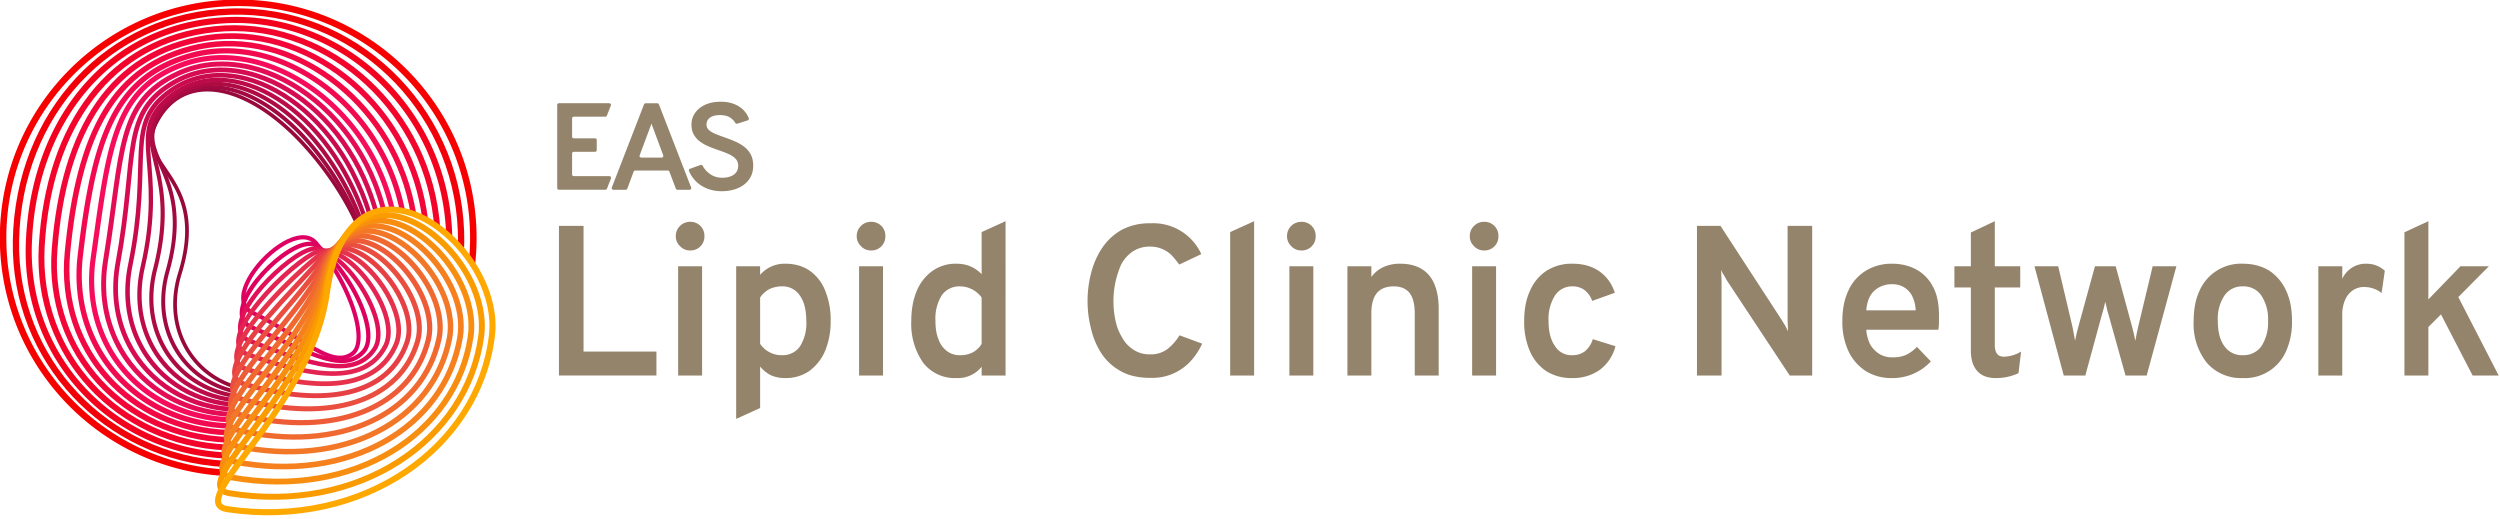<?xml version="1.0" encoding="UTF-8"?> <svg xmlns="http://www.w3.org/2000/svg" xml:space="preserve" style="fill-rule:evenodd;clip-rule:evenodd;stroke-linejoin:round;stroke-miterlimit:2" viewBox="0 0 617 128"><path d="M943.735 1964.07c-115.296-38.31-184.171-161.29-141.754-298.79 45.908-148.8-4.438-216.86-41.037-270.87-25.807-38.09-44.578-69.69-23.001-115.48 69.367-147.19 244.164-117.46 399.047 54.56 52.25 58.03 98.18 125.9 130.76 194.72a75.734 75.734 0 0 0-7.37 6.84c-32.25-68.91-78.22-137-130.54-195.12-148.975-165.45-316.471-198.47-383.19-56.89-19.844 42.11-1.472 70.94 22.262 105.97 37.711 55.65 89.569 125.78 42.267 279.11-40.45 131.12 24.261 248.65 133.648 286.16l-1.092 9.79Z" style="fill:#98093b" transform="matrix(.095 0 0 .095 -32.243 -90.837)"></path><path d="M942.326 1976.72c-2.436-.6-4.856-1.24-7.258-1.91-128.139-35.7-207.326-166.13-165.537-315.01 42.972-152.68 2.05-228.29-22.786-286.64-17.463-41.03-27.029-73.96 1.755-117.5 45.191-68.36 114.363-90.41 190.526-72.15 74.864 17.96 156.694 75.29 228.494 166.29 42.57 53.96 78.6 114.23 104.41 175.21a83.938 83.938 0 0 0-8.16 6.66c-25.54-61.08-61.57-121.54-104.22-175.59-70.11-88.85-149.78-145.17-222.891-162.7-71.809-17.22-137.084 3.42-179.692 67.88-26.437 39.98-16.922 70.24-.882 107.93 25.417 59.72 67.195 137.1 23.218 293.36-40.102 142.87 35.521 268.23 158.489 302.48 1.878.53 3.768 1.03 5.668 1.51l-1.134 10.18Z" style="fill:#a10940" transform="matrix(.095 0 0 .095 -32.243 -90.837)"></path><path d="M940.994 1988.67a276.816 276.816 0 0 1-33.054-8.18c-129.851-40.84-209.757-173.26-170.861-326.17h.001c40.026-156.61 8.351-239.86-4.69-302.6-9.12-43.87-9.415-78.14 26.769-119.32 54.789-62.35 131.45-77.35 211.396-52.06 78.735 24.9 160.765 89.17 227.495 185.79 33.63 48.7 61.31 101.13 81.38 154.02a92.059 92.059 0 0 0-9.1 6.04c-19.84-52.86-47.45-105.32-81.07-153.99-65.16-94.34-145.05-157.36-221.926-181.68-75.662-23.93-148.297-10.07-200.15 48.93-33.363 37.97-32.743 69.64-24.335 110.09 13.25 63.75 45.244 148.32 4.582 307.42-37.344 146.81 39.04 274.13 163.714 313.34a265.29 265.29 0 0 0 31.035 7.73l-1.186 10.64Z" style="fill:#af0b43" transform="matrix(.095 0 0 .095 -32.243 -90.837)"></path><path d="M939.673 2000.53c-44.524-6.05-85.105-21.42-119.81-44.11-94.009-61.47-145.226-176.81-115.232-307.57h.001c30.822-133.57 20.383-218.95 15.366-282.5-5.204-65.94-4.44-109.12 49.9-157.16 51.255-45.3 115.431-59.38 182.026-46.59 98.536 18.92 202.576 97.07 276.656 219.9 25.68 42.59 46.49 87.19 61.8 132.03-3.53 1.58-6.9 3.29-10.08 5.11-15.11-44.6-35.77-88.98-61.32-131.35-72.17-119.67-173.17-196.25-269.17-214.69-63.091-12.11-123.931 1.07-172.489 43.99-51.052 45.13-51.038 85.93-46.149 147.87 5.077 64.33 15.575 150.73-15.618 285.91-28.822 125.65 20.102 236.59 110.443 295.67 33.323 21.79 72.237 36.5 114.919 42.33l-1.243 11.16Z" style="fill:#bc0b48" transform="matrix(.095 0 0 .095 -32.243 -90.837)"></path><path d="M938.318 2012.69c-54.765-5.5-104.406-23.94-145.877-52.29-95.394-65.21-147.84-182.91-120.26-317.01h.001c28.318-136.8 23.772-228.23 27.662-296.3 4.015-70.25 16.909-116.29 80.837-161.04 58.406-40.88 128.779-49.57 199.558-31.16 104.931 27.29 210.871 114.43 278.861 244 18.93 36.09 34.19 73.13 45.63 110.24-3.82 1.19-7.5 2.52-11.02 3.97-11.28-36.62-26.34-73.16-45.01-108.75-66.25-126.26-169.18-211.5-271.416-238.09-67.331-17.52-134.31-9.47-189.87 29.41-60.297 42.21-72.061 85.83-75.848 152.09-3.912 68.46.596 160.41-27.885 298-26.52 128.95 23.651 242.24 115.386 304.95 39.978 27.33 87.8 45.03 140.553 50.29l-1.302 11.69Z" style="fill:#c90b4d" transform="matrix(.095 0 0 .095 -32.243 -90.837)"></path><path d="M936.9 2025.41c-64.995-4.8-123.706-26.47-171.755-60.73-96.822-69.04-150.582-189.31-125.417-326.73h.001c25.788-140.02 27.156-237.61 39.983-310.24 13.175-74.61 38.214-123.5 111.775-164.73 65.456-36.68 141.996-40.03 216.963-15.99 111.33 35.7 219.25 131.99 281.15 268.32 13.43 29.59 24.33 59.56 32.7 89.51-4.12.75-8.11 1.65-11.98 2.69-8.19-29.16-18.82-58.33-31.89-87.13-60.31-132.84-165.24-226.92-273.73-261.71-71.59-22.96-144.705-20.02-207.216 15.01-69.68 39.06-93.212 85.49-105.693 156.16-12.829 72.65-14.203 170.27-39.997 310.32-24.218 132.25 27.292 248.09 120.473 314.53 46.443 33.12 103.183 53.95 165.995 58.5l-1.362 12.22Z" style="fill:#d60b52" transform="matrix(.095 0 0 .095 -32.243 -90.837)"></path><path d="M935.4 2038.88c-75.212-4.09-143.008-29.18-197.486-69.63-98.264-72.97-153.381-196-130.628-336.75 23.231-143.17 30.543-247.03 52.339-324.27 22.294-79 59.478-130.74 142.67-168.26 72.488-32.69 155.185-30.73 234.325-1.06 117.76 44.15 227.66 149.75 283.47 292.85 9.16 23.49 16.7 47.08 22.65 70.62-4.39.26-8.7.68-12.89 1.24-5.74-22.41-12.96-44.87-21.68-67.21-54.38-139.44-161.3-242.51-276.04-285.52-75.847-28.44-155.105-30.59-224.577.74-79.116 35.68-114.415 84.94-135.617 160.07-21.7 76.9-28.896 180.31-52.023 322.85-21.915 135.56 30.978 254.14 125.627 324.43 52.757 39.17 118.429 63.32 191.281 67.14l-1.421 12.76Z" style="fill:#e50c56" transform="matrix(.095 0 0 .095 -32.243 -90.837)"></path><path d="M933.799 2053.24c-225.603-8.92-391.705-194.25-358.959-426.18 16.502-116.87 28.268-210.66 48.053-285.37 30.229-114.14 79.078-184.38 190.198-224.69 198.009-71.81 454.429 80.89 537.489 331.21a577.418 577.418 0 0 1 15.14 54.31c-4.67-.32-9.27-.46-13.78-.43a563.37 563.37 0 0 0-14.01-49.68c-80.56-242.79-328.25-392.53-520.296-322.88-106.46 38.61-152.899 106.21-181.86 215.57-19.677 74.3-31.328 167.59-47.739 283.82-31.629 224.01 129.204 402.48 347.26 410.9l-1.496 13.42Z" style="fill:#f60c5a" transform="matrix(.095 0 0 .095 -32.243 -90.837)"></path><path d="M931.976 2069.6c-240.299-8.97-419.786-204.31-390.838-450.08 35.714-301.72 86.708-468.2 292.775-525.73 218.717-61.07 477.967 109.03 549.127 372.43a575.2 575.2 0 0 1 9.3 39.95c-4.92-1.02-9.79-1.83-14.6-2.46a563.001 563.001 0 0 0-8.05-33.88c-69.07-255.63-319.79-421.98-532.057-362.72-200.9 56.09-247.938 219.88-282.757 514.03-27.999 237.73 146.05 426.19 378.647 434.58l-1.547 13.88Z" style="fill:#f20a50" transform="matrix(.095 0 0 .095 -32.243 -90.837)"></path><path d="M930.011 2087.24c-254.616-9.77-447.381-215.69-422.569-475.26 29.771-308.52 118.534-493.06 347.262-541.36 239.306-50.53 501.496 137.13 560.786 413.63 2.16 10.05 4.03 20.07 5.63 30.06-5.15-1.86-10.27-3.48-15.35-4.89-1.27-7.37-2.7-14.76-4.29-22.17-57.58-268.48-311.44-451.67-543.815-402.6-222.772 47.03-306.959 228.22-335.955 528.7-24.03 251.4 163.123 450.43 409.899 459.54l-1.598 14.35Z" style="fill:#f20843" transform="matrix(.095 0 0 .095 -32.243 -90.837)"></path><path d="M927.908 2106.11c-268.628-11.18-474.541-228.32-454.162-501.66 23.826-315.28 150.296-518.08 401.716-556.97 259.848-40.18 525.038 165.19 572.458 454.8 1.4 8.55 2.61 17.08 3.62 25.58-5.33-2.85-10.65-5.44-15.96-7.77-.7-5.13-1.46-10.27-2.31-15.42-46.06-281.33-303.11-481.55-555.54-442.52-244.713 37.85-365.993 236.54-389.184 543.41-19.76 265.06 180.358 475.28 441.014 485.73l-1.652 14.82Z" style="fill:#f20638" transform="matrix(.095 0 0 .095 -32.243 -90.837)"></path><path d="M925.677 2126.14c-282.419-13.05-501.283-242.1-485.625-529.21v-.01c17.875-321.99 182.031-543.24 456.138-572.55 280.38-29.991 548.59 193.24 584.15 495.93 1.08 9.21 1.94 18.39 2.59 27.52-5.42-4.03-10.86-7.75-16.31-11.19-.45-4.83-.96-9.68-1.53-14.53-34.55-294.18-294.78-511.61-567.267-482.47-266.692 28.52-425.052 244.86-442.445 558.14-15.198 278.73 197.681 500.81 472.005 513.06l-1.706 15.31Z" style="fill:#f2042b" transform="matrix(.095 0 0 .095 -32.243 -90.837)"></path><path d="M923.326 2147.24c-296.085-15.29-527.641-256.92-516.966-557.83v-.01c11.921-328.69 213.729-569.07 510.534-588.13 300.866-20.485 572.136 221.26 595.836 537.05.93 12.32 1.47 24.57 1.64 36.73-5.37-5.37-10.8-10.4-16.27-15.1a616.3 616.3 0 0 0-1.18-20.44c-23.05-307-286.47-542.34-578.979-522.42l-.016.01c-288.718 18.53-484.12 253.14-495.717 572.87-10.373 292.42 215.008 527.04 502.878 541.47l-1.76 15.8Z" style="fill:#f2021d" transform="matrix(.095 0 0 .095 -32.243 -90.837)"></path><path d="M920.864 2169.33c-309.714-17.82-553.639-272.72-548.188-587.45 5.957-335.35 245.487-594.166 564.901-603.692 321.433-10.244 595.693 249.252 607.543 578.152.65 18.08.5 35.99-.41 53.69-5.14-6.8-10.37-13.23-15.67-19.29.23-11.19.14-22.47-.27-33.81-11.53-319.85-278.09-572.359-590.689-562.391h-.008c-310.698 9.261-543.246 261.431-549.041 587.621-5.302 306.15 232.257 553.97 533.646 570.89l-1.814 16.28Z" style="fill:#f2000a" transform="matrix(.095 0 0 .095 -32.243 -90.837)"></path><path d="M918.3 2192.34c-323.192-20.61-579.311-289.62-579.311-617.98 0-341.77 277.477-619.247 619.25-619.247 341.771 0 619.251 277.477 619.251 619.247 0 26.45-1.66 52.51-4.89 78.08a419.95 419.95 0 0 0-14.43-23.4c1.62-18.01 2.45-36.25 2.45-54.68 0-332.46-269.92-602.381-602.381-602.381-332.464 0-602.383 269.921-602.383 602.381 0 319.68 249.556 581.53 564.314 601.2l-1.87 16.78Z" style="fill:#f60000" transform="matrix(.095 0 0 .095 -32.243 -90.837)"></path><path d="M.378 38.926c-2.883 2.056-6.154 1.598-10.081-.281-5.505-2.634-12.396-8.087-21.535-12.398-2.516-1.187-3.473-3.264-3.317-5.756.217-3.443 2.692-7.753 6.059-11.392 3.35-3.62 7.567-6.57 11.2-7.392 2.614-.592 4.943-.113 6.553 1.834C-3.094 12.79 2.021 24.327 2.583 31.716c.26 3.413-.479 5.979-2.205 7.21Zm-.756-1.06c1.436-1.024 1.879-3.21 1.663-6.051-.548-7.203-5.576-18.429-13.032-27.444-1.288-1.558-3.171-1.868-5.262-1.394-3.424.775-7.374 3.594-10.531 7.006-2.632 2.844-4.716 6.106-5.451 8.985-.673 2.633-.176 4.929 2.309 6.101 9.141 4.313 16.034 9.767 21.541 12.402 3.416 1.634 6.255 2.183 8.763.395Z" style="fill:#df0063" transform="matrix(.793 0 0 .793 86.928 56.877)"></path><path d="M.499 31.475c-2.766 3.045-6.321 3.655-10.776 2.736-6.314-1.301-14.522-5.744-24.9-10.168-2.605-1.11-3.56-3.161-3.345-5.691.197-2.319 1.44-5.082 3.316-7.839C-31.346 4.838-24.824-.83-19.788-2.601c2.371-.833 4.442-.799 5.863.286C-6.424 3.412.281 14.634 1.833 22.83c.702 3.708.326 6.818-1.334 8.645Zm-.998-.906C.935 28.99 1.115 26.283.509 23.08-.993 15.151-7.486 4.297-14.743-1.243c-.714-.545-1.652-.685-2.723-.55-1.2.151-2.553.648-3.976 1.392-4.426 2.313-9.47 6.999-12.65 11.673-1.725 2.535-2.906 5.061-3.087 7.194-.164 1.924.549 3.492 2.53 4.337 10.275 4.38 18.393 8.8 24.644 10.088 3.921.808 7.071.357 9.506-2.322Z" style="fill:#de005d" transform="matrix(.793 0 0 .793 89.718 62.174)"></path><path d="M.581 24.081c-3.287 4.967-8.41 6.337-15.251 5.427-6.572-.874-14.775-3.87-24.448-7.621-2.687-1.042-3.638-3.073-3.363-5.645.249-2.33 1.58-5.155 3.557-8.042 4.051-5.918 10.797-12.136 15.911-14.916 2.368-1.288 4.432-1.816 5.786-1.418C-10.923-6.283-3.857 1.99-.363 10.029c1.407 3.237 2.236 6.432 2.232 9.147-.002 1.905-.413 3.583-1.288 4.905Zm-1.162-.768C.156 22.199.475 20.779.476 19.174c.003-2.551-.795-5.548-2.117-8.59-3.328-7.658-9.973-15.618-15.978-17.382-.403-.118-.887-.104-1.436.001-.953.182-2.072.641-3.293 1.305-4.961 2.697-11.497 8.738-15.427 14.479-1.824 2.664-3.091 5.253-3.321 7.403-.204 1.909.488 3.425 2.482 4.199 9.548 3.702 17.641 6.676 24.128 7.538 6.219.827 10.918-.3 13.905-4.814Z" style="fill:#e01157" transform="matrix(.793 0 0 .793 92.443 67.305)"></path><path d="M.64 20.056c-3.154 6.14-8.747 8.835-16.337 8.978-7.358.139-16.636-2.147-27.361-5.949-1.244-.441-2.107-1.105-2.662-1.926-1.229-1.82-.922-4.529.538-7.622C-42.051 6.901-33.737-1.714-27.385-6.61c2.806-2.163 5.254-3.595 6.731-3.893 2.127-.43 4.503.142 6.892 1.461 3.414 1.886 6.874 5.303 9.645 9.261C-1.35 4.172.728 8.661 1.411 12.674c.474 2.783.275 5.346-.771 7.382Zm-1.28-.658c.918-1.787 1.048-4.04.632-6.483-.651-3.827-2.648-8.101-5.288-11.871-2.636-3.766-5.914-7.032-9.162-8.826-2.053-1.134-4.083-1.68-5.912-1.311-1.353.274-3.565 1.641-6.136 3.622-6.193 4.774-14.322 13.153-17.375 19.622-1.667 3.533-1.846 6.462 1.303 7.578 10.529 3.731 19.631 6.003 26.854 5.867 6.99-.132 12.179-2.543 15.084-8.198Z" style="fill:#e32351" transform="matrix(.793 0 0 .793 95.133 69.736)"></path><path d="M.685 19.688C-2.345 26.992-8.403 31-16.736 32.179c-8.137 1.15-18.482-.421-30.264-4.25-1.277-.415-2.155-1.065-2.712-1.877-1.229-1.792-.876-4.52.68-7.698C-44.298 8.68-28.713-5.688-24.037-9.082c2.092-1.519 4.59-1.737 7.212-.971 2.48.726 5.081 2.347 7.515 4.536C-4.999-1.641-1.201 4.013.517 9.439c1.179 3.723 1.374 7.344.168 10.249Zm-1.37-.568c1.086-2.618.85-5.878-.213-9.233-1.643-5.19-5.281-10.594-9.404-14.301-2.252-2.024-4.645-3.543-6.939-4.214-2.152-.629-4.208-.499-5.924.746C-27.751-4.553-43.056 9.519-47.7 19.007c-.662 1.352-1.103 2.604-1.241 3.711-.122.974-.008 1.824.453 2.495.396.577 1.039 1.01 1.946 1.304 11.525 3.745 21.639 5.318 29.598 4.192C-9.182 29.611-3.508 25.923-.685 19.12Z" style="fill:#e6324b" transform="matrix(.793 0 0 .793 97.797 69.483)"></path><path d="M.723 17.762c-2.914 8.463-9.434 13.77-18.509 15.971-8.909 2.16-20.315 1.305-33.157-2.529-1.309-.391-2.201-1.028-2.76-1.833-.531-.766-.769-1.695-.73-2.766.051-1.425.608-3.128 1.562-5.01 4.99-9.834 21.046-24.995 25.578-30.801 3.949-5.058 10.112-4.04 15.765.122C-6.669-5.507-2.201.375-.02 6.293c1.488 4.036 1.907 8.089.743 11.469Zm-1.446-.498c1.06-3.078.622-6.766-.732-10.441-2.082-5.648-6.343-11.261-10.98-14.675-4.898-3.606-10.231-4.794-13.652-.412-4.499 5.763-20.466 20.789-25.419 30.551-.703 1.385-1.179 2.654-1.342 3.767-.141.964-.048 1.796.403 2.445.388.56 1.03.967 1.94 1.239 12.533 3.742 23.663 4.616 32.358 2.508 8.53-2.068 14.685-7.028 17.424-14.982Z" style="fill:#e74044" transform="matrix(.793 0 0 .793 100.442 70.598)"></path><path d="M.756 15.896c-5.561 19.081-27.67 26.318-55.642 18.637-1.341-.368-2.247-.994-2.805-1.793-.534-.763-.764-1.698-.702-2.785.081-1.428.682-3.151 1.691-5.075 5.261-10.02 21.843-25.986 26.229-34.185 1.542-2.884 3.555-4.573 5.799-5.337 3.318-1.13 7.197-.223 10.938 2.045C-8.33-9.319-3.196-3.208-.554 3.204c1.792 4.35 2.433 8.838 1.31 12.692Zm-1.512-.44C.276 11.916-.364 7.8-2.01 3.804-4.526-2.302-9.405-8.129-14.552-11.25c-3.295-1.998-6.692-2.896-9.614-1.901-1.916.652-3.602 2.127-4.919 4.588-4.384 8.198-20.963 24.158-26.222 34.176-.744 1.416-1.255 2.704-1.444 3.825-.161.955-.089 1.771.35 2.399.38.543 1.021.927 1.933 1.178 26.936 7.397 48.357.816 53.712-17.559Z" style="fill:#ea4e3e" transform="matrix(.793 0 0 .793 103.075 71.742)"></path><path d="M.786 14.092c-5.359 21.417-29.542 31.423-59.615 23.826-1.374-.348-2.292-.964-2.851-1.758-.536-.761-.757-1.703-.671-2.808.11-1.431.756-3.175 1.821-5.14 2.792-5.154 8.496-11.969 14.044-18.825C-41.031 2.645-35.723-4.131-33.62-9.378c1.849-4.614 4.583-7.109 7.679-8.054 3.085-.941 6.571-.338 10 1.378C-9.989-13.076-4.19-6.736-1.088.173 1.008 4.841 1.869 9.764.786 14.092Zm-1.572-.394C.215 9.697-.629 5.152-2.566.837c-2.949-6.567-8.442-12.61-14.1-15.441-3.022-1.512-6.084-2.107-8.802-1.277-2.707.826-5.03 3.071-6.648 7.107-2.147 5.357-7.54 12.296-13.11 19.18-5.477 6.77-11.122 13.489-13.879 18.578-.786 1.45-1.333 2.758-1.548 3.887-.179.946-.13 1.747.298 2.356.372.528 1.01.888 1.924 1.119C-29.42 43.675-5.957 34.36-.786 13.698Z" style="fill:#ed5c37" transform="matrix(.793 0 0 .793 105.7 72.89)"></path><path d="M.814 12.338c-5.16 23.752-31.407 36.487-63.585 29.011-1.407-.327-2.338-.935-2.897-1.725-.538-.76-.751-1.709-.64-2.833.14-1.435.831-3.2 1.95-5.207 2.934-5.261 8.848-12.339 14.551-19.732C-44.198 4.58-38.785-2.995-36.752-9.423c1.772-5.602 4.573-8.845 7.815-10.337 4.858-2.236 10.825-.557 16.176 3.388C-4.05-9.949 2.973 2.406.814 12.338Zm-1.628-.354C1.221 2.616-5.534-8.972-13.75-15.03c-4.805-3.543-10.127-5.224-14.49-3.216-2.906 1.338-5.334 4.305-6.922 9.325-2.081 6.578-7.586 14.35-13.325 21.791-5.646 7.319-11.511 14.318-14.415 19.526-.714 1.28-1.245 2.445-1.534 3.474-.287 1.024-.345 1.888-.01 2.56.321.641 1.004 1.051 2.053 1.295 31.094 7.224 56.591-4.788 61.579-27.741Z" style="fill:#f06a30" transform="matrix(.793 0 0 .793 108.32 74.031)"></path><path d="M.841 10.631c-5.017 26.073-33.27 41.507-67.555 34.19-1.44-.307-2.384-.908-2.942-1.694-.54-.76-.744-1.717-.609-2.859.171-1.44.906-3.226 2.08-5.274 3.076-5.369 9.199-12.711 15.058-20.64C-47.36 6.549-41.841-1.828-39.875-9.44c2.136-8.269 6.107-12.448 10.681-13.803 4.575-1.355 9.842.116 14.699 3.375C-4.989-13.49 2.898-.301.841 10.629v.002Zm-1.682-.322C1.102-.017-6.467-12.42-15.449-18.447c-4.389-2.944-9.125-4.379-13.259-3.154-4.135 1.225-7.578 5.114-9.509 12.589C-40.23-1.218-45.846 7.38-51.75 15.371c-5.813 7.868-11.898 15.146-14.95 20.474-.75 1.309-1.313 2.494-1.627 3.535-.308 1.022-.39 1.877-.065 2.535.309.626.988 1.008 2.036 1.232 33.184 7.082 60.659-7.602 65.515-32.838Z" style="fill:#f27727" transform="matrix(.793 0 0 .793 110.938 75.165)"></path><path d="M.867 8.951c-4.81 28.406-35.128 46.494-71.524 39.371-1.474-.289-2.43-.883-2.988-1.667-.541-.76-.735-1.725-.573-2.888.202-1.444.983-3.25 2.213-5.34 3.221-5.478 9.56-13.08 15.575-21.544 5.926-8.339 11.549-17.52 13.436-26.321v-.001c1.982-9.111 5.848-14.11 10.412-16.184 6.855-3.115 15.488.339 22.31 6.929C-2.806-11.482 2.455-.593.867 8.95v.001Zm-1.734-.292C.633-.36-4.437-10.613-11.494-17.43c-6.249-6.036-14.081-9.446-20.361-6.592-4.192 1.905-7.601 6.587-9.421 14.956-1.932 9.01-7.653 18.429-13.721 26.968-5.981 8.415-12.29 15.97-15.493 21.416-1.036 1.761-1.743 3.281-1.961 4.526-.126.723-.09 1.33.239 1.792.346.486.978.781 1.893.96C-35.04 53.501-5.53 36.193-.867 8.659Z" style="fill:#f5801d" transform="matrix(.793 0 0 .793 113.549 76.29)"></path><path d="M.892 7.326C-3.711 38.066-36.092 58.77-74.6 51.874c-1.508-.27-2.476-.858-3.033-1.639-.544-.761-.73-1.735-.542-2.917.231-1.45 1.057-3.278 2.339-5.409 3.363-5.588 9.91-13.454 16.081-22.451C-53.668 10.583-47.936.597-46.111-9.388v-.001c2.386-12.926 8.056-18.823 14.542-20.166 6.05-1.252 12.944 1.476 18.838 6.45C-4.009-15.745 2.496-3.52.892 7.326ZM-.892 7.06C.628-3.215-5.63-14.754-13.894-21.727c-5.429-4.581-11.737-7.216-17.31-6.062-5.967 1.235-10.939 6.835-13.133 18.727-1.869 10.219-7.701 20.456-13.931 29.54-6.148 8.962-12.673 16.794-16.023 22.36-1.083 1.8-1.83 3.342-2.074 4.596-.139.713-.121 1.306.199 1.753.338.474.968.749 1.884.913C-36.906 56.792-5.36 36.896-.892 7.06Z" style="fill:#f88e0f" transform="matrix(.793 0 0 .793 116.158 77.39)"></path><path d="M.916 5.738c-4.397 33.07-38.839 56.357-79.458 49.723-1.542-.251-2.523-.835-3.08-1.614-.546-.761-.725-1.745-.51-2.948.26-1.456 1.129-3.304 2.465-5.478 6.958-11.318 26.893-32.26 30.441-54.73 2.286-14.411 8.18-21.238 15.022-23.096 6.411-1.742 13.791.868 20.146 5.974C-4.665-18.885 2.459-5.937.916 5.737v.001Zm-1.832-.243C.547-5.584-6.302-17.829-15.216-24.99c-5.85-4.699-12.602-7.234-18.503-5.631-6.35 1.725-11.559 8.227-13.681 21.602-3.588 22.726-23.655 43.961-30.692 55.409-1.13 1.84-1.916 3.403-2.187 4.667-.15.701-.15 1.281.16 1.714.331.462.959.716 1.875.866C-38.771 60.083-5.19 37.632-.916 5.495Z" style="fill:#fa9c00" transform="matrix(.793 0 0 .793 118.768 78.471)"></path><path d="M-.139 113.152c-1.576-.234-2.57-.814-3.127-1.59-.547-.762-.719-1.756-.477-2.98.289-1.462 1.202-3.332 2.591-5.546 7.24-11.546 27.736-33.32 31.158-58.164 2.189-15.896 8.307-23.65 15.508-26.022 6.771-2.231 14.633.261 21.448 5.497C77.026 32.08 84.767 45.75 83.286 58.254c-4.191 35.401-40.693 61.238-83.425 54.898Zm.278-1.874c41.572 6.168 77.188-18.807 81.267-53.246 1.407-11.883-6.034-24.834-15.598-32.183-6.271-4.819-13.471-7.253-19.702-5.2-6.73 2.217-12.177 9.624-14.224 24.481C28.419 70.271 7.779 92.359.452 104.042c-1.178 1.88-2.004 3.466-2.301 4.739-.161.691-.179 1.257.121 1.677.324.451.951.684 1.867.82Z" style="fill:#ffa900" transform="matrix(.793 0 0 .793 56.111 36.68)"></path><path d="M.088 0v-.7h.115v.588h.341V0H.088Z" style="fill:#93846b;fill-rule:nonzero" transform="matrix(52.753 0 0 52.753 133.309 92.674)"></path><path d="M.081 0v-.511h.112V0H.081Zm.056-.585a.062.062 0 0 1-.047-.02.063.063 0 0 1-.02-.047c0-.018.006-.034.019-.047a.066.066 0 0 1 .048-.02.065.065 0 0 1 .067.067.065.065 0 0 1-.067.067Z" style="fill:#93846b;fill-rule:nonzero" transform="matrix(52.753 0 0 52.753 163.093 92.674)"></path><path d="M.08.203v-.714h.112v.04a.152.152 0 0 1 .119-.052c.043 0 .081.011.112.032a.207.207 0 0 1 .073.093.36.36 0 0 1 .026.142.358.358 0 0 1-.026.141.227.227 0 0 1-.074.094.192.192 0 0 1-.112.033.16.16 0 0 1-.067-.013.152.152 0 0 1-.051-.041v.194L.08.203Zm.214-.298a.098.098 0 0 0 .085-.042.201.201 0 0 0 .029-.119c0-.05-.01-.09-.03-.118a.096.096 0 0 0-.084-.043.138.138 0 0 0-.059.013.123.123 0 0 0-.043.039v.217c.012.017.026.03.044.039.018.01.037.014.058.014Z" style="fill:#93846b;fill-rule:nonzero" transform="matrix(52.753 0 0 52.753 177.469 92.674)"></path><path d="M.081 0v-.511h.112V0H.081Zm.056-.585a.062.062 0 0 1-.047-.02.063.063 0 0 1-.02-.047c0-.018.006-.034.019-.047a.066.066 0 0 1 .048-.02.065.065 0 0 1 .067.067.065.065 0 0 1-.067.067Z" style="fill:#93846b;fill-rule:nonzero" transform="matrix(52.753 0 0 52.753 207.747 92.674)"></path><path d="M.263.012a.187.187 0 0 1-.155-.071.316.316 0 0 1-.056-.197c0-.054.009-.101.026-.141A.216.216 0 0 1 .152-.49a.187.187 0 0 1 .111-.033c.047 0 .086.016.118.049v-.197l.112-.051V0H.381v-.041a.142.142 0 0 1-.118.053ZM.28-.095a.125.125 0 0 0 .059-.013.107.107 0 0 0 .042-.04v-.217A.126.126 0 0 0 .28-.417a.1.1 0 0 0-.085.041.205.205 0 0 0-.03.12c0 .033.004.062.014.086a.117.117 0 0 0 .04.056.097.097 0 0 0 .061.019Z" style="fill:#93846b;fill-rule:nonzero" transform="matrix(52.753 0 0 52.753 222.167 92.674)"></path><path d="M.353.011c-.054 0-.1-.01-.137-.031a.251.251 0 0 1-.091-.083.358.358 0 0 1-.049-.117.52.52 0 0 1 0-.257.377.377 0 0 1 .051-.118.272.272 0 0 1 .09-.085.274.274 0 0 1 .136-.032.247.247 0 0 1 .239.144l-.103.049a.567.567 0 0 0-.036-.044.142.142 0 0 0-.1-.04.142.142 0 0 0-.082.023.167.167 0 0 0-.054.061.428.428 0 0 0-.027.259.24.24 0 0 0 .031.081.156.156 0 0 0 .053.058.136.136 0 0 0 .079.022.128.128 0 0 0 .081-.025.235.235 0 0 0 .056-.064l.106.039a.307.307 0 0 1-.054.082.243.243 0 0 1-.189.078Z" style="fill:#93846b;fill-rule:nonzero" transform="matrix(52.753 0 0 52.753 265.249 92.674)"></path><path d="M.085 0v-.671l.112-.051V0H.085Z" style="fill:#93846b;fill-rule:nonzero" transform="matrix(52.753 0 0 52.753 299.121 92.674)"></path><path d="M.081 0v-.511h.112V0H.081Zm.056-.585a.062.062 0 0 1-.047-.02.063.063 0 0 1-.02-.047c0-.018.006-.034.019-.047a.066.066 0 0 1 .048-.02.065.065 0 0 1 .067.067.065.065 0 0 1-.067.067Z" style="fill:#93846b;fill-rule:nonzero" transform="matrix(52.753 0 0 52.753 313.946 92.674)"></path><path d="M.08 0v-.511h.112v.05A.146.146 0 0 1 .25-.508a.186.186 0 0 1 .077-.015c.059 0 .104.018.135.054.03.036.045.089.045.158V0H.395v-.29c0-.043-.008-.075-.024-.096C.355-.406.33-.417.298-.417c-.036 0-.062.01-.08.031-.017.021-.026.052-.026.094V0H.08Z" style="fill:#93846b;fill-rule:nonzero" transform="matrix(52.753 0 0 52.753 328.322 92.674)"></path><path d="M.081 0v-.511h.112V0H.081Zm.056-.585a.062.062 0 0 1-.047-.02.063.063 0 0 1-.02-.047c0-.018.006-.034.019-.047a.066.066 0 0 1 .048-.02.065.065 0 0 1 .067.067.065.065 0 0 1-.067.067Z" style="fill:#93846b;fill-rule:nonzero" transform="matrix(52.753 0 0 52.753 359.05 92.674)"></path><path d="M.276.012a.22.22 0 0 1-.12-.032.215.215 0 0 1-.077-.093.343.343 0 0 1-.027-.142c0-.055.009-.103.028-.143a.21.21 0 0 1 .078-.093.22.22 0 0 1 .12-.032c.05 0 .091.012.125.035a.192.192 0 0 1 .073.101L.37-.349A.108.108 0 0 0 .334-.4a.092.092 0 0 0-.055-.017.095.095 0 0 0-.083.043.205.205 0 0 0-.03.119c0 .05.01.089.03.117a.09.09 0 0 0 .081.043.096.096 0 0 0 .06-.019.119.119 0 0 0 .036-.056l.106.033a.198.198 0 0 1-.074.111.216.216 0 0 1-.129.038Z" style="fill:#93846b;fill-rule:nonzero" transform="matrix(52.753 0 0 52.753 373.425 92.674)"></path><path d="M.088 0v-.7h.11l.287.441A.418.418 0 0 0 .5-.235l.014.028-.001-.027-.001-.025V-.7h.115V0H.522L.229-.443.215-.468A.243.243 0 0 1 .2-.494a.211.211 0 0 1 .002.026l.001.025V0H.088Z" style="fill:#93846b;fill-rule:nonzero" transform="matrix(52.753 0 0 52.753 414.17 92.674)"></path><path d="M.285.012a.227.227 0 0 1-.124-.033.225.225 0 0 1-.081-.094.326.326 0 0 1-.028-.141c0-.056.01-.103.029-.143a.21.21 0 0 1 .082-.092.231.231 0 0 1 .122-.032c.041 0 .078.009.111.026a.19.19 0 0 1 .079.08c.02.036.029.081.029.136v.031a.219.219 0 0 1-.003.036H.164a.175.175 0 0 0 .018.068.124.124 0 0 0 .043.045.112.112 0 0 0 .062.016.152.152 0 0 0 .062-.011.177.177 0 0 0 .052-.038l.065.068a.243.243 0 0 1-.181.078ZM.164-.305h.231A.163.163 0 0 0 .38-.369a.101.101 0 0 0-.096-.058.12.12 0 0 0-.082.03c-.022.02-.035.051-.038.092Z" style="fill:#93846b;fill-rule:nonzero" transform="matrix(52.753 0 0 52.753 451.95 92.674)"></path><path d="M.226.012C.187.012.158.001.139-.021c-.02-.022-.03-.054-.03-.096v-.295H.032v-.099h.077v-.158l.112-.053v.211H.34v.099H.221v.27c0 .018.004.032.011.041.007.009.018.013.033.013a.162.162 0 0 0 .079-.024l-.012.101a.247.247 0 0 1-.106.023Z" style="fill:#93846b;fill-rule:nonzero" transform="matrix(52.753 0 0 52.753 480.657 92.674)"></path><path d="M.174 0 .037-.511h.111l.067.284.006.032.006.032.007-.033.008-.031.078-.284h.097l.077.284.008.032.007.033.006-.033.007-.032.068-.284h.111L.562 0H.463L.387-.272l-.01-.035a.438.438 0 0 0-.009-.038.634.634 0 0 1-.009.038l-.01.035L.275 0H.174Z" style="fill:#93846b;fill-rule:nonzero" transform="matrix(52.753 0 0 52.753 500.154 92.674)"></path><path d="M.282.012a.212.212 0 0 1-.168-.071.291.291 0 0 1-.062-.196c0-.055.009-.103.028-.143a.212.212 0 0 1 .202-.125c.047 0 .088.011.123.032a.22.22 0 0 1 .079.093c.019.04.028.087.028.142a.332.332 0 0 1-.028.143.21.21 0 0 1-.202.125Zm0-.107a.103.103 0 0 0 .087-.042A.203.203 0 0 0 .4-.256a.198.198 0 0 0-.032-.119.1.1 0 0 0-.086-.042.1.1 0 0 0-.086.043.196.196 0 0 0-.031.119c0 .05.01.09.031.118a.1.1 0 0 0 .086.042Z" style="fill:#93846b;fill-rule:nonzero" transform="matrix(52.753 0 0 52.753 538.653 92.674)"></path><path d="M.08 0v-.511h.112v.059a.12.12 0 0 1 .112-.071c.034 0 .063.011.087.033l-.015.104a.132.132 0 0 0-.08-.028.09.09 0 0 0-.055.016.1.1 0 0 0-.036.045.17.17 0 0 0-.013.071V0H.08Z" style="fill:#93846b;fill-rule:nonzero" transform="matrix(52.753 0 0 52.753 567.943 92.674)"></path><path d="M.08 0v-.67l.112-.052v.366l.15-.155h.133l-.143.144L.521 0H.399L.251-.286l-.059.059V0H.08Z" style="fill:#93846b;fill-rule:nonzero" transform="matrix(52.753 0 0 52.753 589.192 92.674)"></path><path d="M0 65.358V.001C0-.729.591-1.32 1.32-1.32h37.917c.922 0 1.56.921 1.236 1.784l-2.982 7.948a1.32 1.32 0 0 1-1.236.857H12.541a1.32 1.32 0 0 0-1.32 1.32v14.358c0 .73.591 1.321 1.32 1.321h15.963c.729 0 1.32.591 1.32 1.32v7.948a1.32 1.32 0 0 1-1.32 1.321H12.541a1.32 1.32 0 0 0-1.32 1.32v16.496c0 .729.591 1.32 1.32 1.32h26.782c.922 0 1.56.921 1.237 1.784l-3.016 8.044a1.32 1.32 0 0 1-1.236.857H1.32A1.32 1.32 0 0 1 0 65.358" style="fill:#93846b;fill-rule:nonzero" transform="matrix(.327 0 0 .314 137.523 25.89)"></path><path d="M0 17.389h15.312a1.32 1.32 0 0 0 1.241-1.772L7.678-9.276l-8.918 24.89A1.32 1.32 0 0 0 0 17.389m-22.258 23.524L2.065-24.445a1.32 1.32 0 0 1 1.237-.86h8.753c.552 0 1.045.343 1.238.86l24.322 65.358a1.32 1.32 0 0 1-1.238 1.781h-9.073a1.321 1.321 0 0 1-1.242-.871L21.205 28.41a1.32 1.32 0 0 0-1.241-.87H-4.552a1.32 1.32 0 0 0-1.244.877l-4.767 13.399a1.321 1.321 0 0 1-1.244.878h-9.214a1.32 1.32 0 0 1-1.237-1.781" style="fill:#93846b;fill-rule:nonzero" transform="matrix(.327 0 0 .314 158.273 33.432)"></path><path d="M0 70.33c-4.145 0-7.909-.722-11.292-2.162-3.385-1.44-6.266-3.449-8.646-6.023a24.679 24.679 0 0 1-4.861-7.764c-.269-.679.098-1.453.782-1.709l7.897-2.957c.632-.237 1.323.054 1.638.651 1.385 2.623 3.25 4.785 5.594 6.485 2.655 1.928 5.714 2.89 9.18 2.89 3.625 0 6.54-.808 8.742-2.428 2.202-1.619 3.303-3.983 3.303-7.092 0-2.137-.648-3.925-1.942-5.366-1.296-1.441-3.029-2.672-5.198-3.692-2.17-1.02-4.55-1.983-7.14-2.89a162.765 162.765 0 0 1-7.382-2.866c-2.494-1.036-4.76-2.307-6.8-3.812a17.54 17.54 0 0 1-4.93-5.586c-1.247-2.217-1.87-4.929-1.87-8.135 0-3.238.875-6.209 2.623-8.913 1.748-2.703 4.274-4.873 7.577-6.508C-9.423.818-5.439 0-.776 0 3.076 0 6.476.624 9.423 1.869c2.946 1.247 5.375 2.948 7.285 5.1 1.609 1.814 2.816 3.817 3.621 6.009.251.683-.149 1.438-.841 1.667l-7.829 2.598c-.587.195-1.201-.085-1.504-.623-.879-1.563-2.135-2.918-3.768-4.065-1.959-1.376-4.574-2.064-7.844-2.064-3.174 0-5.651.655-7.431 1.967-1.781 1.311-2.672 3.149-2.672 5.513 0 1.684.599 3.1 1.797 4.25s2.809 2.161 4.834 3.036c2.023.873 4.25 1.748 6.677 2.622a124.67 124.67 0 0 1 7.748 3.108 34.358 34.358 0 0 1 7.091 4.178 18.446 18.446 0 0 1 5.148 6.12c1.279 2.428 1.919 5.391 1.919 8.888 0 4.274-1.037 7.909-3.109 10.904s-4.897 5.286-8.475 6.873C8.492 69.536 4.468 70.33 0 70.33" style="fill:#93846b;fill-rule:nonzero" transform="matrix(.327 0 0 .314 178.152 25.108)"></path></svg> 
